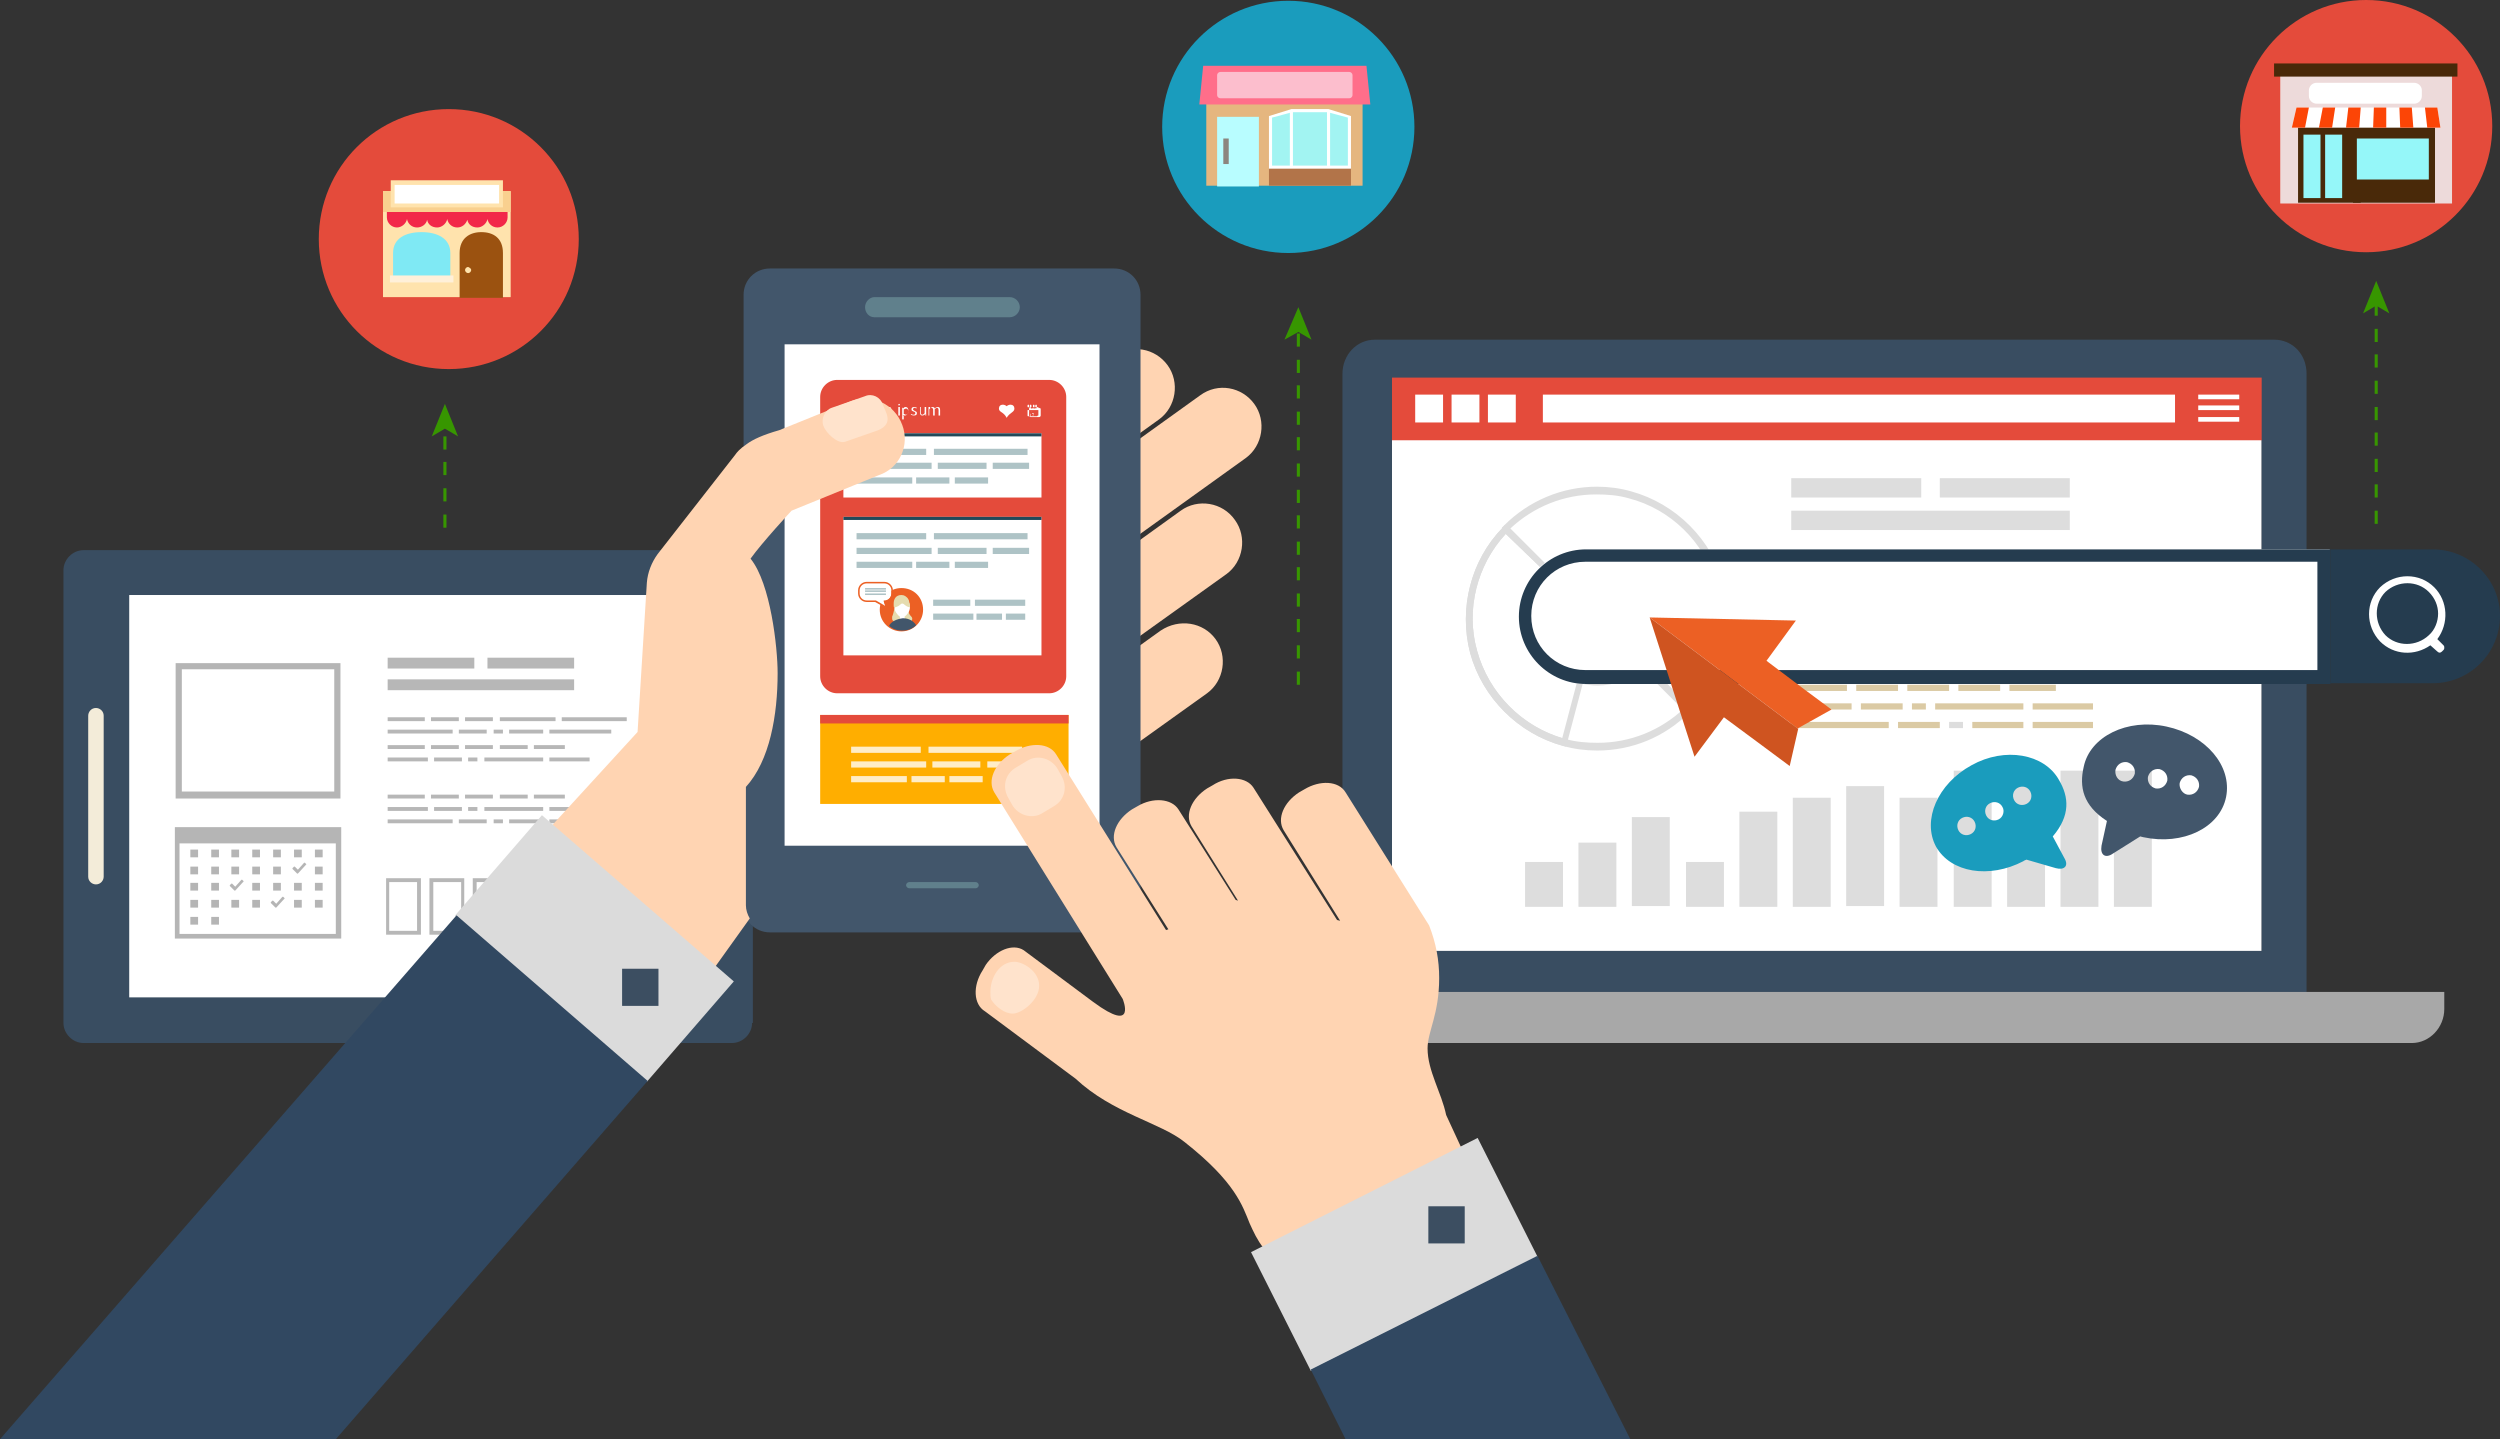 <?xml version="1.0" encoding="utf-8"?>
<!-- Generator: Adobe Illustrator 25.4.1, SVG Export Plug-In . SVG Version: 6.00 Build 0)  -->
<svg version="1.1" id="レイヤー_1" xmlns="http://www.w3.org/2000/svg" xmlns:xlink="http://www.w3.org/1999/xlink" x="0px"
	 y="0px" width="323.1px" height="186px" viewBox="0 0 323.1 186" style="enable-background:new 0 0 323.1 186;"
	 xml:space="preserve">
<rect x="0" y="0" width="323.1" height="186" fill="#333333" stroke="none"/>
<style type="text/css">
	.st0{fill:#FFFFFF;}
	.st1{fill:#E44B3B;}
	.st2{fill:#567A82;}
	.st3{fill:#394D61;}
	.st4{fill:#A8A8A8;}
	.st5{fill:#DDDDDD;}
	.st6{fill:#DBCAA4;}
	.st7{fill:#D3EAFA;}
	.st8{fill:#F3ECD9;}
	.st9{fill:#B7B7B7;}
	.st10{fill:#B5B5B5;}
	.st11{fill:#FFD4B2;}
	.st12{fill:#42566B;}
	.st13{fill:#60808C;}
	.st14{fill:#224959;}
	.st15{fill:#EC6024;}
	.st16{fill:#AEC3C6;}
	.st17{fill:#E5DCAF;}
	.st18{fill:#FFAE00;}
	.st19{fill:#FFEDC7;}
	.st20{fill:#FFE3CC;}
	.st21{fill:#DBDBDB;}
	.st22{fill:#3C4E61;}
	.st23{fill:#314861;}
	.st24{fill:#253C4F;}
	.st25{fill:#CF5420;}
	.st26{fill:#1A9CBD;}
	.st27{fill:#E5B67F;}
	.st28{fill:#B27449;}
	.st29{fill:#FF6E8A;}
	.st30{fill:#A2F4F2;}
	.st31{fill:#B8FDFF;}
	.st32{fill:#8C857E;}
	.st33{fill:#FCBECD;}
	.st34{fill:#EDDADA;}
	.st35{fill:#492909;}
	.st36{fill:#95F7F9;}
	.st37{fill:#FC4506;}
	.st38{fill:#FFE3AD;}
	.st39{fill:#F9D08F;}
	.st40{fill:#9B5210;}
	.st41{fill:#7FE9F4;}
	.st42{fill:#FFF0D9;}
	.st43{fill:#F22749;}
	.st44{fill:#379600;}
</style>
<g>
	<g>
		<rect x="179.9" y="48.8" class="st0" width="112.4" height="74.1"/>
		<rect x="179.9" y="48.6" class="st1" width="112.5" height="8.3"/>
		<path class="st2" d="M253.9,131.5c0,0.5-0.4,0.9-0.8,0.9h-34.3c-0.4,0-0.8-0.4-0.8-0.9l0,0c0-0.5,0.4-0.9,0.8-0.9h34.3
			C253.6,130.6,253.9,131,253.9,131.5L253.9,131.5z"/>
		<path class="st3" d="M293.9,43.9H177.7c-2.4,0-4.2,2-4.2,4.4v79.9h124.6V48.3C298.1,45.8,296.3,43.9,293.9,43.9z M292.4,122.9
			H179.9V48.8h112.4V122.9z"/>
		<path class="st4" d="M155.6,128.2v2.2c0,2.4,1.9,4.4,4.2,4.4h151.9c2.3,0,4.2-2,4.2-4.4v-2.2H155.6z"/>
		<g>
			<g>
				<rect x="182.9" y="51" class="st0" width="3.6" height="3.6"/>
				<rect x="187.6" y="51" class="st0" width="3.6" height="3.6"/>
				<rect x="192.3" y="51" class="st0" width="3.6" height="3.6"/>
				<g>
					<rect x="199.4" y="51" class="st0" width="81.7" height="3.6"/>
				</g>
				<g>
					<rect x="284.1" y="51" class="st0" width="5.3" height="0.6"/>
					<rect x="284.1" y="52.4" class="st0" width="5.3" height="0.6"/>
					<rect x="284.1" y="53.9" class="st0" width="5.3" height="0.6"/>
				</g>
			</g>
		</g>
		<g>
			<g>
				<rect x="231.5" y="61.8" class="st5" width="16.8" height="2.5"/>
			</g>
		</g>
		<g>
			<g>
				<rect x="231.5" y="66" class="st5" width="36" height="2.5"/>
			</g>
		</g>
		<g>
			<g>
				<rect x="231.5" y="73.5" class="st6" width="7.2" height="0.8"/>
			</g>
		</g>
		<g>
			<g>
				<rect x="239.9" y="73.5" class="st6" width="5.4" height="0.8"/>
			</g>
		</g>
		<g>
			<g>
				<rect x="246.5" y="73.5" class="st6" width="5.4" height="0.8"/>
			</g>
		</g>
		<g>
			<g>
				<rect x="253.1" y="73.5" class="st6" width="10.8" height="0.8"/>
			</g>
		</g>
		<g>
			<g>
				<rect x="265.1" y="73.5" class="st5" width="12.6" height="0.8"/>
			</g>
		</g>
		<g>
			<g>
				<rect x="231.5" y="75.9" class="st6" width="12.6" height="0.8"/>
			</g>
		</g>
		<g>
			<g>
				<rect x="245.3" y="75.9" class="st6" width="5.4" height="0.8"/>
			</g>
		</g>
		<g>
			<g>
				<rect x="251.9" y="75.9" class="st6" width="1.8" height="0.8"/>
			</g>
		</g>
		<g>
			<g>
				<rect x="254.9" y="75.9" class="st6" width="6.6" height="0.8"/>
			</g>
		</g>
		<g>
			<g>
				<rect x="262.7" y="75.9" class="st6" width="12" height="0.8"/>
			</g>
		</g>
		<g>
			<g>
				<rect x="231.5" y="93.3" class="st6" width="12.6" height="0.8"/>
			</g>
		</g>
		<g>
			<g>
				<rect x="245.3" y="93.3" class="st6" width="5.4" height="0.8"/>
			</g>
		</g>
		<g>
			<g>
				<rect x="251.9" y="93.3" class="st5" width="1.8" height="0.8"/>
			</g>
		</g>
		<g>
			<g>
				<rect x="254.9" y="93.3" class="st6" width="6.6" height="0.8"/>
			</g>
		</g>
		<g>
			<g>
				<rect x="262.7" y="93.3" class="st6" width="7.8" height="0.8"/>
			</g>
		</g>
		<g>
			<g>
				<rect x="231.5" y="78.9" class="st6" width="7.2" height="0.8"/>
			</g>
		</g>
		<g>
			<g>
				<rect x="239.9" y="78.9" class="st6" width="5.4" height="0.8"/>
			</g>
		</g>
		<g>
			<g>
				<rect x="246.5" y="78.9" class="st6" width="5.4" height="0.8"/>
			</g>
		</g>
		<g>
			<g>
				<rect x="253.1" y="78.9" class="st6" width="5.4" height="0.8"/>
			</g>
		</g>
		<g>
			<g>
				<rect x="259.7" y="78.9" class="st6" width="6" height="0.8"/>
			</g>
		</g>
		<g>
			<g>
				<rect x="231.5" y="81.3" class="st6" width="7.8" height="0.8"/>
			</g>
		</g>
		<g>
			<g>
				<rect x="240.5" y="81.3" class="st6" width="5.4" height="0.8"/>
			</g>
		</g>
		<g>
			<g>
				<rect x="247.1" y="81.3" class="st5" width="1.8" height="0.8"/>
			</g>
		</g>
		<g>
			<g>
				<rect x="250.1" y="81.3" class="st6" width="11.4" height="0.8"/>
			</g>
		</g>
		<g>
			<g>
				<rect x="262.7" y="81.3" class="st6" width="7.8" height="0.8"/>
			</g>
		</g>
		<g>
			<g>
				<rect x="231.5" y="88.5" class="st6" width="7.2" height="0.8"/>
			</g>
		</g>
		<g>
			<g>
				<rect x="239.9" y="88.5" class="st6" width="5.4" height="0.8"/>
			</g>
		</g>
		<g>
			<g>
				<rect x="246.5" y="88.5" class="st6" width="5.4" height="0.8"/>
			</g>
		</g>
		<g>
			<g>
				<rect x="253.1" y="88.5" class="st6" width="5.4" height="0.8"/>
			</g>
		</g>
		<g>
			<g>
				<rect x="259.7" y="88.5" class="st6" width="6" height="0.8"/>
			</g>
		</g>
		<g>
			<g>
				<rect x="231.5" y="90.9" class="st6" width="7.8" height="0.8"/>
			</g>
		</g>
		<g>
			<g>
				<rect x="240.5" y="90.9" class="st6" width="5.4" height="0.8"/>
			</g>
		</g>
		<g>
			<g>
				<rect x="247.1" y="90.9" class="st6" width="1.8" height="0.8"/>
			</g>
		</g>
		<g>
			<g>
				<rect x="250.1" y="90.9" class="st6" width="11.4" height="0.8"/>
			</g>
		</g>
		<g>
			<g>
				<rect x="262.7" y="90.9" class="st6" width="7.8" height="0.8"/>
			</g>
		</g>
		<g>
			<g>
				<rect x="250.7" y="61.8" class="st5" width="16.8" height="2.5"/>
			</g>
		</g>
		<g>
			<g>
				<g>
					<path class="st5" d="M218.1,92.3l-6.4-6.4l0.3-0.3c2-2,2.8-4.9,2-7.6l-0.1-0.4l8.8-2.4l0.1,0.4c1.6,5.8-0.1,12.1-4.4,16.4
						L218.1,92.3z M212.9,85.8l5.3,5.3c3.7-4,5.3-9.6,4-14.9l-7.2,1.9C215.5,80.9,214.8,83.8,212.9,85.8z"/>
				</g>
				<g>
					<path class="st5" d="M214.1,78.4L214,78c-0.7-2.7-2.9-4.8-5.6-5.6c-0.7-0.2-1.3-0.3-2-0.3c-2.1,0-4.1,0.8-5.6,2.3l-0.3,0.3
						l-6.4-6.5l0.3-0.3c3.2-3.2,7.5-5,12-5c1.5,0,3,0.2,4.4,0.6c5.8,1.6,10.4,6.2,12,12l0.1,0.4L214.1,78.4z M206.4,71.3
						c0.8,0,1.5,0.1,2.2,0.3c2.9,0.8,5.1,2.9,6,5.7l7.2-1.9c-1.6-5.4-5.9-9.6-11.3-11c-1.4-0.4-2.8-0.5-4.2-0.5
						c-4.2,0-8.1,1.6-11.1,4.4l5.3,5.3C202.2,72.1,204.3,71.3,206.4,71.3z"/>
				</g>
				<g>
					<path class="st5" d="M206.4,97c-1.5,0-3-0.2-4.4-0.6c-5.8-1.6-10.4-6.2-12-12c-1.5-5.8,0.1-12,4.2-16.2l0.3-0.3l6.5,6.4
						l-0.3,0.3c-1.9,2-2.7,4.9-2,7.5c0.7,2.7,2.9,4.8,5.6,5.6c0.7,0.2,1.3,0.3,2,0.3c2.1,0,4.1-0.8,5.6-2.3l0.3-0.3l6.4,6.4
						l-0.3,0.3C215.2,95.2,211,97,206.4,97z M194.6,69c-3.7,4-5.2,9.8-3.7,15.1c1.5,5.5,5.9,9.9,11.4,11.4c1.4,0.4,2.8,0.5,4.2,0.5
						c4.2,0,8.1-1.6,11.1-4.4l-5.3-5.3c-1.6,1.5-3.7,2.3-5.8,2.3c-0.8,0-1.5-0.1-2.3-0.3c-3-0.8-5.3-3.2-6.1-6.1
						c-0.8-2.8,0-5.8,1.9-8L194.6,69z"/>
				</g>
				<g>
					<path class="st5" d="M202.4,96.5l-0.4-0.1c-5.8-1.6-10.4-6.2-12-12c-1.5-5.8,0.1-12,4.2-16.2l0.3-0.3l6.5,6.4l-0.3,0.3
						c-1.9,2-2.7,4.9-2,7.5c0.7,2.7,2.9,4.8,5.6,5.6l0.4,0.1L202.4,96.5z M194.6,69c-3.7,4-5.2,9.8-3.7,15.1
						c1.5,5.4,5.6,9.7,11,11.3l1.9-7.2c-2.8-0.9-5-3.2-5.7-6c-0.8-2.8,0-5.8,1.9-8L194.6,69z"/>
				</g>
			</g>
		</g>
		<rect x="197.1" y="111.4" class="st5" width="4.9" height="5.8"/>
		<rect x="204" y="108.9" class="st5" width="4.9" height="8.3"/>
		<rect x="210.9" y="105.6" class="st5" width="4.9" height="11.5"/>
		<rect x="217.9" y="111.4" class="st5" width="4.9" height="5.8"/>
		<rect x="224.8" y="104.9" class="st5" width="4.9" height="12.3"/>
		<rect x="231.7" y="103.1" class="st5" width="4.9" height="14.1"/>
		<rect x="238.6" y="101.6" class="st5" width="4.9" height="15.5"/>
		<rect x="245.5" y="103.1" class="st5" width="4.9" height="14.1"/>
		<rect x="252.5" y="99.6" class="st5" width="4.9" height="17.6"/>
		<rect x="259.4" y="99.6" class="st5" width="4.9" height="17.6"/>
		<rect x="266.3" y="99.6" class="st5" width="4.9" height="17.6"/>
		<rect x="273.2" y="99.6" class="st5" width="4.9" height="17.6"/>
	</g>
	<g>
		<path class="st3" d="M97.2,132.2c0,1.4-1.2,2.6-2.6,2.6H10.8c-1.4,0-2.6-1.2-2.6-2.6V73.7c0-1.4,1.2-2.6,2.6-2.6h83.9
			c1.4,0,2.6,1.2,2.6,2.6V132.2z"/>
		<rect x="16.7" y="76.9" class="st0" width="70.9" height="52"/>
		<path class="st7" d="M92.2,100.8c1.2,0,2.1,0.9,2.1,2.1c0,1.2-1,2.1-2.1,2.1c-1.2,0-2.1-1-2.1-2.1C90.1,101.8,91,100.8,92.2,100.8
			z"/>
		<path class="st8" d="M13.4,113.3c0,0.5-0.4,1-1,1l0,0c-0.5,0-1-0.4-1-1V92.5c0-0.5,0.4-1,1-1l0,0c0.5,0,1,0.4,1,1V113.3z"/>
		<g>
			<g>
				<g>
					<rect x="50.1" y="85" class="st9" width="11.2" height="1.4"/>
				</g>
				<g>
					<rect x="50.1" y="87.8" class="st9" width="24.1" height="1.4"/>
				</g>
				<g>
					<rect x="50.1" y="92.7" class="st9" width="4.8" height="0.5"/>
				</g>
				<g>
					<rect x="55.7" y="92.7" class="st9" width="3.6" height="0.5"/>
				</g>
				<g>
					<rect x="60.1" y="92.7" class="st9" width="3.6" height="0.5"/>
				</g>
				<g>
					<rect x="64.6" y="92.7" class="st9" width="7.2" height="0.5"/>
				</g>
				<g>
					<rect x="72.6" y="92.7" class="st9" width="8.4" height="0.5"/>
				</g>
				<g>
					<rect x="50.1" y="94.3" class="st9" width="8.4" height="0.5"/>
				</g>
				<g>
					<rect x="59.3" y="94.3" class="st9" width="3.6" height="0.5"/>
				</g>
				<g>
					<rect x="63.8" y="94.3" class="st9" width="1.2" height="0.5"/>
				</g>
				<g>
					<rect x="65.8" y="94.3" class="st9" width="4.4" height="0.5"/>
				</g>
				<g>
					<rect x="71" y="94.3" class="st9" width="8" height="0.5"/>
				</g>
				<g>
					<rect x="50.1" y="105.9" class="st9" width="8.4" height="0.5"/>
				</g>
				<g>
					<rect x="59.3" y="105.9" class="st9" width="3.6" height="0.5"/>
				</g>
				<g>
					<rect x="63.8" y="105.9" class="st9" width="1.2" height="0.5"/>
				</g>
				<g>
					<rect x="65.8" y="105.9" class="st9" width="4.4" height="0.5"/>
				</g>
				<g>
					<rect x="71" y="105.9" class="st9" width="5.2" height="0.5"/>
				</g>
				<g>
					<rect x="50.1" y="96.3" class="st9" width="4.8" height="0.5"/>
				</g>
				<g>
					<rect x="55.7" y="96.3" class="st9" width="3.6" height="0.5"/>
				</g>
				<g>
					<rect x="60.1" y="96.3" class="st9" width="3.6" height="0.5"/>
				</g>
				<g>
					<rect x="64.6" y="96.3" class="st9" width="3.6" height="0.5"/>
				</g>
				<g>
					<rect x="69" y="96.3" class="st9" width="4" height="0.5"/>
				</g>
				<g>
					<rect x="50.1" y="97.9" class="st9" width="5.2" height="0.5"/>
				</g>
				<g>
					<rect x="56.1" y="97.9" class="st9" width="3.6" height="0.5"/>
				</g>
				<g>
					<rect x="60.5" y="97.9" class="st9" width="1.2" height="0.5"/>
				</g>
				<g>
					<rect x="62.6" y="97.9" class="st9" width="7.6" height="0.5"/>
				</g>
				<g>
					<rect x="71" y="97.9" class="st9" width="5.2" height="0.5"/>
				</g>
				<g>
					<rect x="50.1" y="102.7" class="st9" width="4.8" height="0.5"/>
				</g>
				<g>
					<rect x="55.7" y="102.7" class="st9" width="3.6" height="0.5"/>
				</g>
				<g>
					<rect x="60.1" y="102.7" class="st9" width="3.6" height="0.5"/>
				</g>
				<g>
					<rect x="64.6" y="102.7" class="st9" width="3.6" height="0.5"/>
				</g>
				<g>
					<rect x="69" y="102.7" class="st9" width="4" height="0.5"/>
				</g>
				<g>
					<rect x="50.1" y="104.3" class="st9" width="5.2" height="0.5"/>
				</g>
				<g>
					<rect x="56.1" y="104.3" class="st9" width="3.6" height="0.5"/>
				</g>
				<g>
					<rect x="60.5" y="104.3" class="st9" width="1.2" height="0.5"/>
				</g>
				<g>
					<rect x="62.6" y="104.3" class="st9" width="7.6" height="0.5"/>
				</g>
				<g>
					<rect x="71" y="104.3" class="st9" width="5.2" height="0.5"/>
				</g>
				<g>
					<rect x="63" y="85" class="st9" width="11.2" height="1.4"/>
				</g>
				<g>
					<path class="st9" d="M54.4,120.8h-4.5v-7.3h4.5V120.8z M50.3,120.3h3.6V114h-3.6V120.3z"/>
				</g>
				<g>
					<path class="st9" d="M60,120.8h-4.5v-7.3H60V120.8z M56,120.3h3.6V114H56V120.3z"/>
				</g>
				<g>
					<path class="st9" d="M65.6,120.8h-4.5v-7.3h4.5V120.8z M61.6,120.3h3.6V114h-3.6V120.3z"/>
				</g>
				<g>
					<path class="st9" d="M71.2,120.8h-4.5v-7.3h4.5V120.8z M67.2,120.3h3.6V114h-3.6V120.3z"/>
				</g>
				<g>
					<path class="st9" d="M76.8,120.8h-4.5v-7.3h4.5V120.8z M72.8,120.3h3.6V114h-3.6V120.3z"/>
				</g>
				<g>
					<path class="st9" d="M82.4,120.8H78v-7.3h4.5V120.8z M78.4,120.3H82V114h-3.6V120.3z"/>
				</g>
			</g>
		</g>
		<g>
			<g>
				<g>
					<path class="st10" d="M43.2,86.5v15.8H23.5V86.5H43.2L43.2,86.5z M44,85.7H22.7v17.5H44V85.7L44,85.7z"/>
				</g>
				<g>
					<g>
						<rect x="24.6" y="109.8" class="st10" width="1" height="1"/>
					</g>
					<g>
						<rect x="27.3" y="109.8" class="st10" width="1" height="1"/>
					</g>
					<g>
						<rect x="29.9" y="109.8" class="st10" width="1" height="1"/>
					</g>
					<g>
						<rect x="32.6" y="109.8" class="st10" width="1" height="1"/>
					</g>
					<g>
						<rect x="35.3" y="109.8" class="st10" width="1" height="1"/>
					</g>
					<g>
						<rect x="38" y="109.8" class="st10" width="1" height="1"/>
					</g>
					<g>
						<rect x="40.7" y="109.8" class="st10" width="1" height="1"/>
					</g>
					<g>
						<rect x="24.6" y="112" class="st10" width="1" height="1"/>
					</g>
					<g>
						<rect x="27.3" y="112" class="st10" width="1" height="1"/>
					</g>
					<g>
						<rect x="29.9" y="112" class="st10" width="1" height="1"/>
					</g>
					<g>
						<rect x="32.6" y="112" class="st10" width="1" height="1"/>
					</g>
					<g>
						<rect x="35.3" y="112" class="st10" width="1" height="1"/>
					</g>
					<g>
						<rect x="40.7" y="112" class="st10" width="1" height="1"/>
					</g>
					<g>
						<rect x="24.6" y="114.1" class="st10" width="1" height="1"/>
					</g>
					<g>
						<rect x="27.3" y="114.1" class="st10" width="1" height="1"/>
					</g>
					<g>
						<rect x="32.6" y="114.1" class="st10" width="1" height="1"/>
					</g>
					<g>
						<rect x="35.3" y="114.1" class="st10" width="1" height="1"/>
					</g>
					<g>
						<rect x="38" y="114.1" class="st10" width="1" height="1"/>
					</g>
					<g>
						<rect x="40.7" y="114.1" class="st10" width="1" height="1"/>
					</g>
					<g>
						<rect x="24.6" y="116.3" class="st10" width="1" height="1"/>
					</g>
					<g>
						<rect x="27.3" y="116.3" class="st10" width="1" height="1"/>
					</g>
					<g>
						<rect x="29.9" y="116.3" class="st10" width="1" height="1"/>
					</g>
					<g>
						<rect x="32.6" y="116.3" class="st10" width="1" height="1"/>
					</g>
					<g>
						<rect x="38" y="116.3" class="st10" width="1" height="1"/>
					</g>
					<g>
						<rect x="40.7" y="116.3" class="st10" width="1" height="1"/>
					</g>
					<g>
						<rect x="24.6" y="118.5" class="st10" width="1" height="1"/>
					</g>
					<g>
						<rect x="27.3" y="118.5" class="st10" width="1" height="1"/>
					</g>
					<g>
						<path class="st10" d="M31.5,113.9l-0.2-0.2c0,0-0.1,0-0.1,0l-0.8,0.9l-0.4-0.4c0,0-0.1,0-0.1,0l-0.2,0.2c0,0,0,0.1,0,0.1
							l0.6,0.6c0,0,0,0,0,0c0,0,0,0,0.1,0L31.5,113.9C31.5,113.9,31.5,113.9,31.5,113.9z"/>
					</g>
					<g>
						<path class="st10" d="M36.8,116.1l-0.2-0.2c0,0-0.1,0-0.1,0l-0.8,0.9l-0.4-0.4c0,0-0.1,0-0.1,0l-0.2,0.2c0,0,0,0.1,0,0.1
							l0.6,0.6c0,0,0,0,0,0c0,0,0,0,0.1,0L36.8,116.1C36.8,116.1,36.8,116.1,36.8,116.1z"/>
					</g>
					<g>
						<path class="st10" d="M39.6,111.7l-0.2-0.2c0,0-0.1,0-0.1,0l-0.8,0.9l-0.4-0.4c0,0-0.1,0-0.1,0l-0.2,0.2c0,0,0,0.1,0,0.1
							l0.6,0.6c0,0,0,0,0,0c0,0,0,0,0.1,0L39.6,111.7C39.7,111.8,39.7,111.8,39.6,111.7z"/>
					</g>
					<g>
						<g>
							<path class="st10" d="M22.6,106.9v1.5v0.1v12.8h21.5v-12.8v-0.1v-1.5H22.6z M43.4,120.7H23.2v-11.7h20.2V120.7z"/>
						</g>
					</g>
				</g>
			</g>
		</g>
	</g>
	<g>
		<path class="st11" d="M150.9,47.2c1.6,2.2,1.1,5.4-1.1,7l-28.4,20.4c-2.2,1.6-5.4,1.1-7-1.1l0,0c-1.6-2.2-1.1-5.4,1.1-7L144,46.1
			C146.2,44.4,149.3,45,150.9,47.2L150.9,47.2z"/>
		<path class="st11" d="M162.1,52.2c1.6,2.2,1.1,5.4-1.1,7l-28.4,20.4c-2.2,1.6-5.4,1.1-7-1.1l0,0c-1.6-2.2-1.1-5.4,1.1-7l28.4-20.4
			C157.4,49.4,160.5,50,162.1,52.2L162.1,52.2z"/>
		<path class="st11" d="M159.6,67.2c1.6,2.2,1.1,5.4-1.1,7L130,94.6c-2.2,1.6-5.4,1.1-7-1.1l0,0c-1.6-2.2-1.1-5.4,1.1-7L152.6,66
			C154.8,64.4,158,64.9,159.6,67.2L159.6,67.2z"/>
		<path class="st11" d="M157.1,82.6c1.6,2.2,1.1,5.4-1.1,7L127.5,110c-2.2,1.6-5.4,1.1-7-1.1l0,0c-1.6-2.2-1.1-5.4,1.1-7l28.4-20.4
			C152.4,79.9,155.5,80.4,157.1,82.6L157.1,82.6z"/>
		<g>
			<path class="st12" d="M147.4,117.1c0,1.9-1.5,3.4-3.4,3.4H99.5c-1.9,0-3.4-1.5-3.4-3.4v-79c0-1.9,1.5-3.4,3.4-3.4H144
				c1.9,0,3.4,1.5,3.4,3.4V117.1z"/>
			<rect x="101.4" y="44.5" class="st0" width="40.7" height="64.8"/>
			<path class="st13" d="M131.8,39.7c0,0.7-0.6,1.3-1.3,1.3H113c-0.7,0-1.2-0.6-1.2-1.3l0,0c0-0.7,0.6-1.3,1.2-1.3h17.5
				C131.2,38.4,131.8,39,131.8,39.7L131.8,39.7z"/>
			<g>
				<path class="st13" d="M126.1,114.8h-8.6c-0.2,0-0.4-0.2-0.4-0.4c0-0.2,0.2-0.4,0.4-0.4h8.6c0.2,0,0.4,0.2,0.4,0.4
					C126.5,114.6,126.3,114.8,126.1,114.8z"/>
			</g>
		</g>
		<g>
			<g>
				<g>
					<g>
						<path class="st1" d="M137.8,87.4c0,1.2-1,2.2-2.2,2.2h-27.4c-1.2,0-2.2-1-2.2-2.2V51.3c0-1.2,1-2.2,2.2-2.2h27.4
							c1.2,0,2.2,1,2.2,2.2V87.4z"/>
					</g>
				</g>
				<g>
					<path class="st0" d="M109.7,52.3h0.2v1.3h0.6v0.2h-0.8V52.3z"/>
					<path class="st0" d="M111.2,52.6c0.3,0,0.5,0.2,0.5,0.6c0,0.4-0.2,0.6-0.5,0.6c-0.3,0-0.5-0.2-0.5-0.6
						C110.7,52.8,110.9,52.6,111.2,52.6z M111.2,53.6c0.2,0,0.3-0.2,0.3-0.4c0-0.2-0.1-0.4-0.3-0.4c-0.2,0-0.3,0.2-0.3,0.4
						C110.9,53.4,111,53.6,111.2,53.6z"/>
					<path class="st0" d="M112,52.6h0.1l0,0.2h0c0.1-0.1,0.2-0.2,0.3-0.2c0,0,0.1,0,0.1,0l0,0.2c0,0-0.1,0-0.1,0
						c-0.1,0-0.2,0.1-0.3,0.2v0.7H112V52.6z"/>
					<path class="st0" d="M113.1,52.6c0.3,0,0.4,0.2,0.4,0.5c0,0,0,0.1,0,0.1h-0.7c0,0.2,0.2,0.4,0.4,0.4c0.1,0,0.2,0,0.3-0.1
						l0.1,0.1c-0.1,0.1-0.2,0.1-0.4,0.1c-0.3,0-0.5-0.2-0.5-0.6C112.6,52.8,112.9,52.6,113.1,52.6z M113.4,53.1
						c0-0.2-0.1-0.3-0.3-0.3c-0.2,0-0.3,0.1-0.3,0.3H113.4z"/>
					<path class="st0" d="M113.8,52.6h0.1l0,0.2h0c0.1-0.1,0.2-0.2,0.3-0.2c0.2,0,0.3,0.1,0.3,0.2c0.1-0.1,0.2-0.2,0.4-0.2
						c0.2,0,0.3,0.1,0.3,0.4v0.7h-0.2V53c0-0.2-0.1-0.3-0.2-0.3c-0.1,0-0.2,0.1-0.3,0.2v0.8h-0.2V53c0-0.2-0.1-0.3-0.2-0.3
						c-0.1,0-0.2,0.1-0.3,0.2v0.8h-0.2V52.6z"/>
					<path class="st0" d="M116.1,52.3c0-0.1,0.1-0.1,0.1-0.1c0.1,0,0.1,0,0.1,0.1c0,0.1-0.1,0.1-0.1,0.1
						C116.1,52.4,116.1,52.4,116.1,52.3z M116.1,52.6h0.2v1.1h-0.2V52.6z"/>
					<path class="st0" d="M116.8,53.8v0.4h-0.2v-1.5h0.1l0,0.1h0c0.1-0.1,0.2-0.2,0.3-0.2c0.3,0,0.4,0.2,0.4,0.5
						c0,0.4-0.2,0.6-0.5,0.6c-0.1,0-0.2,0-0.3-0.1L116.8,53.8z M117.1,53.6c0.2,0,0.3-0.2,0.3-0.4c0-0.2-0.1-0.4-0.3-0.4
						c-0.1,0-0.2,0.1-0.3,0.1v0.6C116.9,53.5,117,53.6,117.1,53.6z"/>
					<path class="st0" d="M117.8,53.5c0.1,0.1,0.2,0.1,0.3,0.1c0.1,0,0.2-0.1,0.2-0.2c0-0.1-0.1-0.2-0.2-0.2
						c-0.2-0.1-0.3-0.1-0.3-0.3c0-0.2,0.1-0.3,0.4-0.3c0.1,0,0.3,0.1,0.3,0.1l-0.1,0.1c-0.1-0.1-0.2-0.1-0.2-0.1
						c-0.1,0-0.2,0.1-0.2,0.2c0,0.1,0.1,0.1,0.2,0.2c0.2,0.1,0.3,0.1,0.3,0.3c0,0.2-0.1,0.3-0.4,0.3c-0.2,0-0.3-0.1-0.4-0.1
						L117.8,53.5z"/>
					<path class="st0" d="M118.8,52.6h0.2v0.7c0,0.2,0.1,0.3,0.2,0.3c0.1,0,0.2-0.1,0.3-0.2v-0.8h0.2v1.1h-0.1l0-0.2h0
						c-0.1,0.1-0.2,0.2-0.4,0.2c-0.2,0-0.3-0.1-0.3-0.4V52.6z"/>
					<path class="st0" d="M120,52.6h0.2l0,0.2h0c0.1-0.1,0.2-0.2,0.3-0.2c0.2,0,0.3,0.1,0.3,0.2c0.1-0.1,0.2-0.2,0.4-0.2
						c0.2,0,0.3,0.1,0.3,0.4v0.7h-0.2V53c0-0.2-0.1-0.3-0.2-0.3c-0.1,0-0.2,0.1-0.3,0.2v0.8h-0.2V53c0-0.2-0.1-0.3-0.2-0.3
						c-0.1,0-0.2,0.1-0.3,0.2v0.8H120V52.6z"/>
				</g>
				<g>
					<g>
						<path class="st0" d="M133,52.6C133,52.7,133,52.7,133,52.6L133,52.6c-0.1,0.1-0.2,0-0.2,0v-0.2c0,0,0-0.1,0.1-0.1l0,0
							c0,0,0.1,0,0.1,0.1V52.6z"/>
					</g>
					<g>
						<path class="st0" d="M133.3,52.6C133.3,52.7,133.3,52.7,133.3,52.6L133.3,52.6c-0.1,0.1-0.2,0-0.2,0v-0.2c0,0,0-0.1,0.1-0.1
							l0,0c0,0,0.1,0,0.1,0.1V52.6z"/>
					</g>
					<g>
						<path class="st0" d="M133.7,52.6C133.7,52.7,133.6,52.7,133.7,52.6L133.7,52.6c-0.1,0.1-0.2,0-0.2,0v-0.2c0,0,0-0.1,0.1-0.1
							l0,0c0,0,0.1,0,0.1,0.1V52.6z"/>
					</g>
					<g>
						<path class="st0" d="M134,52.6C134,52.7,133.9,52.7,134,52.6L134,52.6c-0.1,0.1-0.2,0-0.2,0v-0.2c0,0,0-0.1,0.1-0.1l0,0
							c0,0,0.1,0,0.1,0.1V52.6z"/>
					</g>
					<g>
						<path class="st0" d="M134,52.6L134,52.6c0,0.1-0.1,0.2-0.1,0.2c-0.1,0-0.1-0.1-0.1-0.1v-0.1h0v0.1c0,0.1-0.1,0.1-0.1,0.1
							c-0.1,0-0.1-0.1-0.1-0.1v-0.1h0v0.1c0,0.1-0.1,0.1-0.1,0.1c-0.1,0-0.1-0.1-0.1-0.1v-0.1h0v0.1c0,0.1-0.1,0.1-0.1,0.1
							c-0.1,0-0.1-0.1-0.1-0.1v-0.1c-0.1,0-0.2,0.1-0.2,0.2v0.9c0,0.1,0.1,0.2,0.2,0.2h1.1c0.1,0,0.2-0.1,0.2-0.2v-0.9
							C134.2,52.7,134.1,52.6,134,52.6z M134.1,53.7c0,0.1-0.1,0.1-0.1,0.1h-1.1c-0.1,0-0.1-0.1-0.1-0.1V53h1.4V53.7z"/>
					</g>
					<g>
						<g>
							<g>
								<path class="st0" d="M133.2,53.1L133.2,53.1L133.2,53.1L133.2,53.1L133.2,53.1L133.2,53.1L133.2,53.1L133.2,53.1L133.2,53.1
									L133.2,53.1L133.2,53.1z"/>
							</g>
							<g>
								<path class="st0" d="M133.3,53.2L133.3,53.2L133.3,53.2L133.3,53.2L133.3,53.2L133.3,53.2L133.3,53.2
									C133.3,53.1,133.4,53.1,133.3,53.2C133.4,53.2,133.4,53.2,133.3,53.2L133.3,53.2L133.3,53.2z M133.3,53.2L133.3,53.2
									C133.3,53.2,133.3,53.2,133.3,53.2C133.3,53.2,133.3,53.2,133.3,53.2L133.3,53.2L133.3,53.2z"/>
							</g>
							<g>
								<path class="st0" d="M133.4,53.1L133.4,53.1L133.4,53.1L133.4,53.1L133.4,53.1z"/>
							</g>
							<g>
								<path class="st0" d="M133.4,53.1L133.4,53.1C133.5,53.1,133.5,53.1,133.4,53.1C133.5,53.2,133.5,53.2,133.4,53.1L133.4,53.1
									L133.4,53.1z M133.4,53.2C133.5,53.2,133.5,53.2,133.4,53.2C133.5,53.2,133.5,53.2,133.4,53.2L133.4,53.2L133.4,53.2
									L133.4,53.2z"/>
							</g>
							<g>
								<path class="st0" d="M133.5,53.2L133.5,53.2L133.5,53.2L133.5,53.2L133.5,53.2L133.5,53.2L133.5,53.2L133.5,53.2L133.5,53.2
									z M133.5,53.2L133.5,53.2C133.5,53.2,133.5,53.2,133.5,53.2L133.5,53.2C133.5,53.2,133.5,53.2,133.5,53.2L133.5,53.2
									L133.5,53.2z"/>
							</g>
							<g>
								<path class="st0" d="M133.6,53.2L133.6,53.2L133.6,53.2L133.6,53.2C133.6,53.2,133.6,53.2,133.6,53.2L133.6,53.2
									C133.6,53.2,133.6,53.2,133.6,53.2L133.6,53.2L133.6,53.2L133.6,53.2L133.6,53.2L133.6,53.2L133.6,53.2z"/>
							</g>
						</g>
						<g>
							<g>
								<path class="st0" d="M133.1,53.7L133.1,53.7l0.1-0.3h-0.1v0c0,0,0.1,0,0.1,0h0v0.4h0.1v0L133.1,53.7L133.1,53.7z"/>
							</g>
							<g>
								<path class="st0" d="M133.4,53.7c0,0,0.1,0,0.1,0c0,0,0.1,0,0.1-0.1c0-0.1,0-0.1-0.1-0.1c0,0,0,0-0.1,0l0,0l0-0.2h0.2v0
									h-0.2l0,0.1c0,0,0,0,0.1,0c0.1,0,0.1,0,0.1,0.1c0,0.1-0.1,0.1-0.1,0.1C133.5,53.7,133.4,53.7,133.4,53.7L133.4,53.7z"/>
							</g>
						</g>
					</g>
				</g>
				<g>
					<path class="st0" d="M130.6,52.3c-0.2,0-0.4,0.1-0.5,0.2l0,0c-0.1-0.1-0.3-0.2-0.5-0.2c-0.3,0-0.5,0.2-0.5,0.5
						c0,0.5,0.6,0.4,1,1.2c0,0,0,0,0,0c0.4-0.7,1-0.7,1-1.2C131.1,52.5,130.9,52.3,130.6,52.3z"/>
				</g>
				<g>
					<rect x="109" y="56" class="st0" width="25.6" height="8.3"/>
				</g>
				<g>
					<g>
						<rect x="109" y="56" class="st14" width="25.6" height="0.4"/>
					</g>
				</g>
				<g>
					<rect x="109" y="66.8" class="st0" width="25.6" height="17.9"/>
				</g>
				<g>
					<g>
						<rect x="109" y="66.8" class="st14" width="25.6" height="0.4"/>
					</g>
				</g>
				<g>
					<g>
						<g>
							<path class="st15" d="M119.3,78.8c0,1.5-1.2,2.8-2.8,2.8c-1.5,0-2.8-1.2-2.8-2.8c0-1.5,1.2-2.8,2.8-2.8
								C118.1,76,119.3,77.2,119.3,78.8z"/>
						</g>
					</g>
					<g>
						<g>
							<g>
								<path class="st0" d="M115.3,76.3c0-0.5-0.4-1-1-1H112c-0.5,0-1,0.4-1,1v0.4c0,0.5,0.4,1,1,1h1.1l1.4,0.8l-0.3-0.8h0
									c0.5,0,1-0.4,1-1V76.3z"/>
							</g>
							<g>
								<g>
									<path class="st15" d="M114.7,78.7l-1.6-0.9H112c-0.6,0-1.1-0.5-1.1-1.1v-0.4c0-0.6,0.5-1.1,1.1-1.1h2.3
										c0.6,0,1.1,0.5,1.1,1.1v0.4c0,0.6-0.4,1-1,1.1L114.7,78.7z M112,75.4c-0.5,0-0.9,0.4-0.9,0.9v0.4c0,0.5,0.4,0.9,0.9,0.9
										h1.2l1.2,0.7l-0.2-0.7h0.1c0.5,0,0.9-0.4,0.9-0.9v-0.4c0-0.5-0.4-0.9-0.9-0.9H112z"/>
								</g>
							</g>
						</g>
						<g>
							<g>
								<g>
									<g>
										<rect x="111.8" y="76" class="st16" width="2.7" height="0.2"/>
									</g>
								</g>
								<g>
									<g>
										<rect x="111.8" y="76.3" class="st16" width="2.7" height="0.2"/>
									</g>
								</g>
								<g>
									<g>
										<rect x="111.8" y="76.7" class="st16" width="2.7" height="0.2"/>
									</g>
								</g>
							</g>
						</g>
					</g>
					<g>
						<path class="st17" d="M117.5,80.7l0.3-0.4c0-0.1,0.1-0.2,0.1-0.3c0-0.2-0.1-0.3-0.2-0.4c-0.1-0.1-0.3-0.3-0.3-0.9
							c0-0.1,0-0.2-0.6-0.2c-0.1,0-0.2,0-0.3,0c-0.2,0-0.3,0-0.5,0c-0.1,0-0.2,0-0.2,0c-0.3,0-0.2,0.5-0.5,1.2c0,0.1,0,0.1,0,0.2
							c0,0.4,0.2,0.3,0.2,0.4L117.5,80.7z"/>
					</g>
					<g>
						<path class="st0" d="M116.9,79.7c0.3-0.2,0.7-0.7,0.7-1.2c0-0.7-0.5-1.3-1-1.3c-0.6,0-1,0.6-1,1.3c0,0.5,0.4,1,0.7,1.2
							c0,0.1,0,0.3,0,0.4H116l0.2,0.9c0.1,0,0.3,0,0.4,0c0.2,0,0.3,0,0.5-0.1l0.2-0.9H117C116.9,79.9,116.9,79.8,116.9,79.7z"/>
					</g>
					<g>
						<path class="st17" d="M117.5,77.8c0.1,0.2,0.1,0.4,0.1,0.6l0,0.1c0,0-0.4-0.1-0.5-0.2c-0.2-0.1-0.3-0.3-0.5-0.3
							c-0.1,0-0.2,0.1-0.2,0.1c-0.3,0.3-0.7,0.4-0.8,0.4c0,0,0,0,0,0c-0.1,0-0.1-0.1-0.1-0.3c0-0.1,0-0.1,0-0.2c0-0.6,0.3-1.1,1-1.1
							c0.4,0,0.6,0.2,0.8,0.4c0,0,0,0,0,0C117.5,77.6,117.5,77.7,117.5,77.8z"/>
					</g>
					<g>
						<path class="st12" d="M114.9,80.9c0.5,0.4,1,0.6,1.7,0.6c0.7,0,1.3-0.2,1.8-0.7c-0.3-0.5-0.9-0.9-1.7-0.9
							C115.8,80,115.1,80.4,114.9,80.9z"/>
					</g>
				</g>
				<g>
					<g>
						<rect x="110.7" y="61.7" class="st16" width="7.2" height="0.8"/>
						<rect x="118.4" y="61.7" class="st16" width="4.3" height="0.8"/>
						<rect x="123.4" y="61.7" class="st16" width="4.3" height="0.8"/>
					</g>
					<g>
						<rect x="110.7" y="59.8" class="st16" width="9.7" height="0.8"/>
						<rect x="121.2" y="59.8" class="st16" width="6.3" height="0.8"/>
						<rect x="128.3" y="59.8" class="st16" width="4.7" height="0.8"/>
					</g>
					<g>
						<rect x="110.7" y="58" class="st16" width="9" height="0.8"/>
						<rect x="120.7" y="58" class="st16" width="12.1" height="0.8"/>
					</g>
				</g>
				<g>
					<g>
						<rect x="110.7" y="72.6" class="st16" width="7.2" height="0.8"/>
						<rect x="118.4" y="72.6" class="st16" width="4.3" height="0.8"/>
						<rect x="123.4" y="72.6" class="st16" width="4.3" height="0.8"/>
					</g>
					<g>
						<rect x="110.7" y="70.8" class="st16" width="9.7" height="0.8"/>
						<rect x="121.2" y="70.8" class="st16" width="6.3" height="0.8"/>
						<rect x="128.3" y="70.8" class="st16" width="4.7" height="0.8"/>
					</g>
					<g>
						<rect x="110.7" y="68.9" class="st16" width="9" height="0.8"/>
						<rect x="120.7" y="68.9" class="st16" width="12.1" height="0.8"/>
					</g>
				</g>
				<g>
					<g>
						<rect x="120.6" y="79.3" class="st16" width="5.2" height="0.8"/>
						<rect x="126.2" y="79.3" class="st16" width="3.3" height="0.8"/>
						<rect x="130" y="79.3" class="st16" width="2.5" height="0.8"/>
					</g>
					<g>
						<rect x="120.6" y="77.5" class="st16" width="4.8" height="0.8"/>
						<rect x="126" y="77.5" class="st16" width="6.5" height="0.8"/>
					</g>
				</g>
			</g>
			<g>
				<rect x="106" y="92.4" class="st18" width="32.1" height="11.5"/>
				<rect x="106" y="92.4" class="st1" width="32.1" height="1.1"/>
			</g>
			<g>
				<g>
					<g>
						<g>
							<rect x="110" y="100.3" class="st19" width="7.2" height="0.8"/>
						</g>
						<g>
							<rect x="117.8" y="100.3" class="st19" width="4.3" height="0.8"/>
						</g>
						<g>
							<rect x="122.7" y="100.3" class="st19" width="4.3" height="0.8"/>
						</g>
					</g>
					<g>
						<g>
							<rect x="110" y="98.4" class="st19" width="9.7" height="0.8"/>
						</g>
						<g>
							<rect x="120.5" y="98.4" class="st19" width="6.2" height="0.8"/>
						</g>
						<g>
							<rect x="127.6" y="98.4" class="st19" width="4.7" height="0.8"/>
						</g>
					</g>
					<g>
						<g>
							<rect x="110" y="96.5" class="st19" width="9" height="0.8"/>
						</g>
						<g>
							<rect x="120" y="96.5" class="st19" width="12.1" height="0.8"/>
						</g>
					</g>
				</g>
			</g>
		</g>
		<g>
			<path class="st11" d="M153.1,147.6c6.6,5.2,7.5,8.3,8.4,10.5c0.5,1.1,1,2.2,1.8,3.2l27.3-9.2l-3.7-8c-0.6-2.9-2.4-5.7-2.4-8.6
				c0-2.2,1.5-4.4,1.5-9.1c0-2.3-0.4-4.5-1.3-6.8l-10.8-17.2c-0.9-1.5-3.3-1.6-5.3-0.4l-0.7,0.4c-2,1.3-2.9,3.4-2,4.9l7.3,11.7
				l-0.4-0.1l-10.8-17.1c-0.9-1.4-3.3-1.6-5.3-0.3l-0.7,0.4c-2,1.3-2.9,3.4-2,4.9l6,9.6l-0.3-0.1l-7.4-11.7
				c-0.9-1.4-3.3-1.6-5.3-0.4l-0.7,0.4c-2,1.3-2.9,3.4-2,4.9l6.7,10.6l-0.3,0.1l-14.2-22.7c-0.9-1.5-3.3-1.6-5.3-0.4l-0.7,0.4
				c-2,1.3-2.9,3.4-2,4.9l16.6,26.7c0,0,1.9,4.6-3.8,0.4l0,0l-9-6.7c-1.4-0.9-3.6,0-4.9,1.9l-0.4,0.7c-1.3,2-1.2,4.4,0.3,5.3
				l11.7,8.7C143.8,143.9,150,145.1,153.1,147.6z"/>
			<path class="st20" d="M128.1,129.2c-0.1-0.3-0.1-0.6-0.1-1c0-1.9,1.2-3.9,3.1-3.9c1.1,0,3.2,1.2,3.2,3.1c0,1.9-2.3,3.6-3.4,3.6
				C129.8,131,128.7,130.1,128.1,129.2z"/>
			<path class="st20" d="M132.8,98.3c1.3-0.8,3.1-0.3,3.9,1.1l0.5,0.9c0.8,1.4,0.4,3.1-1,3.9l-1.5,0.9c-1.3,0.8-3.1,0.3-3.9-1.1
				l-0.5-0.9c-0.8-1.4-0.4-3.1,1-3.9L132.8,98.3z"/>
		</g>
		
			<rect x="163.8" y="153.6" transform="matrix(0.893 -0.45 0.45 0.893 -53.711 98.372)" class="st21" width="32.8" height="17.2"/>
		<rect x="184.6" y="155.9" class="st22" width="4.7" height="4.8"/>
		<path class="st11" d="M116.6,54.9c-1-2.7-3.9-4-6.5-3.1l-9.4,3.8c-2.1,0.6-3.4,1.2-4.2,1.8c-0.9,0.6-1.3,1.1-1.5,1.4L85,71.6
			c-0.8,1.1-1.3,2.4-1.4,3.7l-1.2,19.3l-14.1,15.4l21.8,18.2l6.8-9.5c-0.3-0.5-0.5-1.1-0.5-1.7v-15.3c3.1-3.4,4.1-9.3,4.1-14.7
			c0-3.3-0.9-11.6-3.5-14.8c1.5-2.1,5.3-6.2,5.3-6.2l11.3-4.6C116.3,60.5,117.6,57.5,116.6,54.9z"/>
		<path class="st20" d="M114.1,52.3c0.3,0.9,1.5,2.4-0.6,3.3l-4.3,1.5c-1,0.3-2.5-1.2-2.8-2.1l0,0c-0.3-0.9,0.2-2,1.1-2.3l4.3-1.5
			C112.7,50.8,113.8,51.3,114.1,52.3L114.1,52.3z"/>
		
			<rect x="68.2" y="106.2" transform="matrix(0.655 -0.756 0.756 0.655 -66.184 100.355)" class="st21" width="17.2" height="32.8"/>
		<rect x="80.4" y="125.2" class="st22" width="4.7" height="4.8"/>
		<polygon class="st23" points="198.7,162.3 169.4,177 173.9,186 210.7,186 		"/>
		<polygon class="st23" points="0,186 43.4,186 83.7,139.7 59,118.3 		"/>
	</g>
	<g>
		<g>
			<path class="st24" d="M314.4,71h-13.2v17.3h13.2c4.8,0,8.7-3.9,8.7-8.7C323.1,74.9,319.2,71,314.4,71z"/>
			<path class="st0" d="M204.9,71c-4.8,0-8.7,3.9-8.7,8.7c0,4.8,3.9,8.7,8.7,8.7h96.2V71H204.9z"/>
			<g>
				<g>
					<path class="st24" d="M299.5,72.6v14h-94.6c-3.9,0-7-3.1-7-7c0-3.9,3.1-7,7-7H299.5L299.5,72.6z M301.2,71h-96.2
						c-4.8,0-8.7,3.9-8.7,8.7c0,4.8,3.9,8.7,8.7,8.7h96.2V71L301.2,71z"/>
				</g>
			</g>
			<g>
				<g>
					<g>
						<g>
							<path class="st0" d="M314.6,75.9c-1.9-1.9-5-1.9-7,0c-1.9,1.9-1.9,5,0,7c1.8,1.8,4.5,1.9,6.5,0.5l0.9,0.8
								c0.2,0.2,0.4,0.2,0.6,0l0.2-0.2c0.1-0.1,0.1-0.2,0.1-0.3c0-0.1,0-0.2-0.1-0.3l-0.8-0.8C316.5,80.6,316.4,77.7,314.6,75.9z
								 M315.1,79.3c0,1-0.4,2.1-1.2,2.8c-1.6,1.5-4.1,1.5-5.6,0c-1.5-1.6-1.5-4.1,0-5.6c1.6-1.5,4.1-1.5,5.6,0
								C314.7,77.3,315.1,78.3,315.1,79.3L315.1,79.3z"/>
						</g>
					</g>
				</g>
			</g>
		</g>
		<g>
			<g>
				<g>
					<polygon class="st15" points="213.2,79.8 232.4,94.2 232.4,94.1 236.7,91.7 233.2,89.1 228.3,85.4 232.1,80.2 213.2,79.8 					
						"/>
				</g>
				<g>
					<polygon class="st25" points="231.3,99 232.4,94.2 213.2,79.8 219,97.8 222.8,92.7 227.8,96.4 					"/>
				</g>
			</g>
		</g>
	</g>
	<g>
		<g>
			<path class="st26" d="M182.8,16.4c0,9-7.3,16.3-16.3,16.3c-9,0-16.3-7.3-16.3-16.3c0-9,7.3-16.3,16.3-16.3
				C175.5,0.1,182.8,7.4,182.8,16.4z"/>
			<g>
				<rect x="155.9" y="10.5" class="st27" width="20.2" height="13.5"/>
				<rect x="164" y="20.6" class="st28" width="10.6" height="3.4"/>
				<polygon class="st29" points="155.5,8.5 155,13.5 177.1,13.5 176.6,8.5 				"/>
				<g>
					<polygon class="st0" points="164,21.8 164,15 166.9,14.1 171.7,14.1 174.6,15 174.6,21.8 					"/>
					<polygon class="st30" points="164.4,21.4 164.4,15.2 167,14.5 171.6,14.5 174.2,15.2 174.2,21.4 					"/>
					<rect x="166.7" y="14.4" class="st0" width="0.4" height="7.3"/>
					<rect x="171.5" y="14.4" class="st0" width="0.4" height="7.3"/>
				</g>
				<rect x="157.3" y="15.1" class="st31" width="5.4" height="9"/>
				<rect x="158.1" y="17.9" class="st32" width="0.7" height="3.3"/>
				<path class="st33" d="M174.8,12.3c0,0.2-0.2,0.4-0.4,0.4h-16.7c-0.2,0-0.4-0.2-0.4-0.4V9.7c0-0.2,0.2-0.4,0.4-0.4h16.7
					c0.2,0,0.4,0.2,0.4,0.4V12.3z"/>
			</g>
		</g>
	</g>
	<g>
		<path class="st1" d="M322.1,16.3c0,9-7.3,16.3-16.3,16.3c-9,0-16.3-7.3-16.3-16.3c0-9,7.3-16.3,16.3-16.3
			C314.8,0,322.1,7.3,322.1,16.3z"/>
		<g>
			<rect x="294.7" y="8.9" class="st34" width="22.2" height="17.4"/>
			<rect x="297" y="14.9" class="st35" width="8.1" height="11.3"/>
			<rect x="297.7" y="17.4" class="st36" width="2.2" height="8.2"/>
			<rect x="300.5" y="17.4" class="st36" width="2.2" height="8.2"/>
			<rect x="304.1" y="14.9" class="st35" width="10.6" height="11.3"/>
			<rect x="304.6" y="17.9" class="st36" width="9.3" height="5.3"/>
			<rect x="293.9" y="8.2" class="st35" width="23.7" height="1.7"/>
			<g>
				<polygon class="st0" points="315.4,16.5 296.2,16.5 296.8,13.9 315,13.9 				"/>
				<polygon class="st37" points="297.9,16.5 296.2,16.5 296.8,13.9 298.4,13.9 				"/>
				<polygon class="st37" points="301.4,16.5 299.7,16.5 300.2,13.9 301.8,13.9 				"/>
				<polygon class="st37" points="304.9,16.5 303.2,16.5 303.5,13.9 305.1,13.9 				"/>
				<polygon class="st37" points="308.4,16.5 306.7,16.5 306.8,13.9 308.4,13.9 				"/>
				<polygon class="st37" points="311.9,16.5 310.2,16.5 310.1,13.9 311.7,13.9 				"/>
				<polygon class="st37" points="315.4,16.5 313.7,16.5 313.4,13.9 315,13.9 				"/>
			</g>
			<path class="st0" d="M313,12.4c0,0.5-0.4,1-1,1h-12.6c-0.5,0-1-0.4-1-1v-0.7c0-0.5,0.4-1,1-1h12.6c0.5,0,1,0.4,1,1V12.4z"/>
		</g>
	</g>
	<g>
		<path class="st26" d="M254.8,98.9c-4.4,2.4-6.4,7.1-4.6,10.5c1.9,3.4,6.9,4.2,11.3,1.9c0.1-0.1,0.2-0.1,0.4-0.2l3.8,1.1
			c1.1,0.3,1.7-0.3,1.1-1.3l-1.5-2.8c2.3-2.7,2.1-5.1,0.8-7.3C264.2,97.4,259.1,96.5,254.8,98.9z M254.7,107.8
			c-0.6,0.3-1.3,0.1-1.6-0.5c-0.3-0.6-0.1-1.3,0.5-1.6c0.6-0.3,1.3-0.1,1.6,0.5C255.5,106.8,255.3,107.5,254.7,107.8z M258.3,105.9
			c-0.6,0.3-1.3,0.1-1.6-0.5c-0.3-0.6-0.1-1.3,0.5-1.6c0.6-0.3,1.3-0.1,1.6,0.5C259.1,104.8,258.9,105.6,258.3,105.9z M261.9,103.9
			c-0.6,0.3-1.3,0.1-1.6-0.5c-0.3-0.6-0.1-1.3,0.5-1.6c0.6-0.3,1.3-0.1,1.6,0.5C262.7,102.9,262.5,103.6,261.9,103.9z"/>
		<path class="st12" d="M280,93.9c5.1,1.1,8.5,5.1,7.7,9.1c-0.8,4-5.6,6.3-10.7,5.2c-0.1,0-0.3-0.1-0.4-0.1l-3.5,2.2
			c-1,0.7-1.7,0.2-1.5-1l0.7-3.2c-3.1-2-3.6-4.4-3-7C270.1,95.2,274.9,92.8,280,93.9z M282.7,102.7c0.7,0.1,1.3-0.3,1.5-1
			c0.1-0.7-0.3-1.3-1-1.5c-0.7-0.1-1.3,0.3-1.5,1C281.6,101.9,282.1,102.6,282.7,102.7z M278.6,101.9c0.7,0.1,1.3-0.3,1.5-1
			c0.1-0.7-0.3-1.3-1-1.5c-0.7-0.1-1.3,0.3-1.5,1C277.5,101.1,277.9,101.7,278.6,101.9z M274.4,101c0.7,0.1,1.3-0.3,1.5-1
			c0.1-0.7-0.3-1.3-1-1.5c-0.7-0.1-1.3,0.3-1.5,1C273.3,100.2,273.7,100.9,274.4,101z"/>
	</g>
	<g>
		<path class="st1" d="M74.8,30.9c0,9.3-7.5,16.8-16.8,16.8c-9.3,0-16.8-7.5-16.8-16.8c0-9.3,7.5-16.8,16.8-16.8
			C67.3,14.1,74.8,21.6,74.8,30.9z"/>
		<g>
			<rect x="49.5" y="24.7" class="st38" width="16.5" height="13.7"/>
			<rect x="49.5" y="24.7" class="st39" width="16.5" height="2.7"/>
			<rect x="50.5" y="23.3" class="st38" width="14.5" height="3.5"/>
			<rect x="51" y="23.9" class="st0" width="13.5" height="2.4"/>
			<path class="st40" d="M65,38.5v-5.8c0-1.9-1.2-2.7-2.8-2.7c-1.5,0-2.8,0.8-2.8,2.7v5.8H65z"/>
			<path class="st41" d="M58.2,36v-3.3c0-1.9-1.7-2.7-3.7-2.7c-2.1,0-3.7,0.8-3.7,2.7V36H58.2z"/>
			<rect x="50.4" y="35.6" class="st42" width="8.2" height="0.9"/>
			<path class="st43" d="M50,27.4v0.7c0,0.7,0.6,1.3,1.3,1.3c0.6,0,1.2-0.5,1.3-1.1c0.1,0.6,0.6,1.1,1.3,1.1c0.6,0,1.2-0.4,1.3-1
				c0.1,0.6,0.6,1,1.3,1c0.6,0,1.2-0.5,1.3-1.1c0.1,0.6,0.6,1.1,1.3,1.1c0.6,0,1.1-0.4,1.3-1c0.1,0.6,0.6,1,1.3,1
				c0.6,0,1.2-0.5,1.3-1.1c0.1,0.6,0.6,1.1,1.3,1.1c0.7,0,1.3-0.6,1.3-1.3v-0.7H50z"/>
			<path class="st38" d="M60.9,34.9c0,0.2-0.2,0.4-0.4,0.4c-0.2,0-0.4-0.2-0.4-0.4c0-0.2,0.2-0.4,0.4-0.4
				C60.7,34.6,60.9,34.7,60.9,34.9z"/>
		</g>
	</g>
	<g>
		<g>
			<path class="st44" d="M307.3,67.7h-0.4V66h0.4V67.7z M307.3,64.3h-0.4v-1.7h0.4V64.3z M307.3,61h-0.4v-1.7h0.4V61z M307.3,57.6
				h-0.4v-1.7h0.4V57.6z M307.3,54.3h-0.4v-1.7h0.4V54.3z M307.3,50.9h-0.4v-1.7h0.4V50.9z M307.3,47.5h-0.4v-1.7h0.4V47.5z
				 M307.3,44.2h-0.4v-1.7h0.4V44.2z M307.3,40.8h-0.4v-1.6h0.4V40.8z"/>
		</g>
		<g>
			<g>
				<polygon class="st44" points="307.1,36.3 308.8,40.5 307.1,39.5 305.4,40.5 				"/>
			</g>
		</g>
	</g>
	<g>
		<g>
			<path class="st44" d="M168,88.5h-0.4v-1.7h0.4V88.5z M168,85.1h-0.4v-1.7h0.4V85.1z M168,81.7h-0.4v-1.7h0.4V81.7z M168,78.4
				h-0.4v-1.7h0.4V78.4z M168,75h-0.4v-1.7h0.4V75z M168,71.7h-0.4V70h0.4V71.7z M168,68.3h-0.4v-1.7h0.4V68.3z M168,65h-0.4v-1.7
				h0.4V65z M168,61.6h-0.4v-1.7h0.4V61.6z M168,58.2h-0.4v-1.7h0.4V58.2z M168,54.9h-0.4v-1.7h0.4V54.9z M168,51.5h-0.4v-1.7h0.4
				V51.5z M168,48.2h-0.4v-1.7h0.4V48.2z M168,44.8h-0.4v-1.7h0.4V44.8z"/>
		</g>
		<g>
			<g>
				<polygon class="st44" points="167.8,39.7 169.5,43.9 167.8,42.9 166,43.9 				"/>
			</g>
		</g>
	</g>
	<g>
		<g>
			<path class="st44" d="M57.7,68.2h-0.4v-1.7h0.4V68.2z M57.7,64.8h-0.4v-1.7h0.4V64.8z M57.7,61.4h-0.4v-1.7h0.4V61.4z M57.7,58.1
				h-0.4v-1.7h0.4V58.1z"/>
		</g>
		<g>
			<g>
				<polygon class="st44" points="57.5,52.2 59.2,56.4 57.5,55.4 55.8,56.4 				"/>
			</g>
		</g>
	</g>
</g>
</svg>
